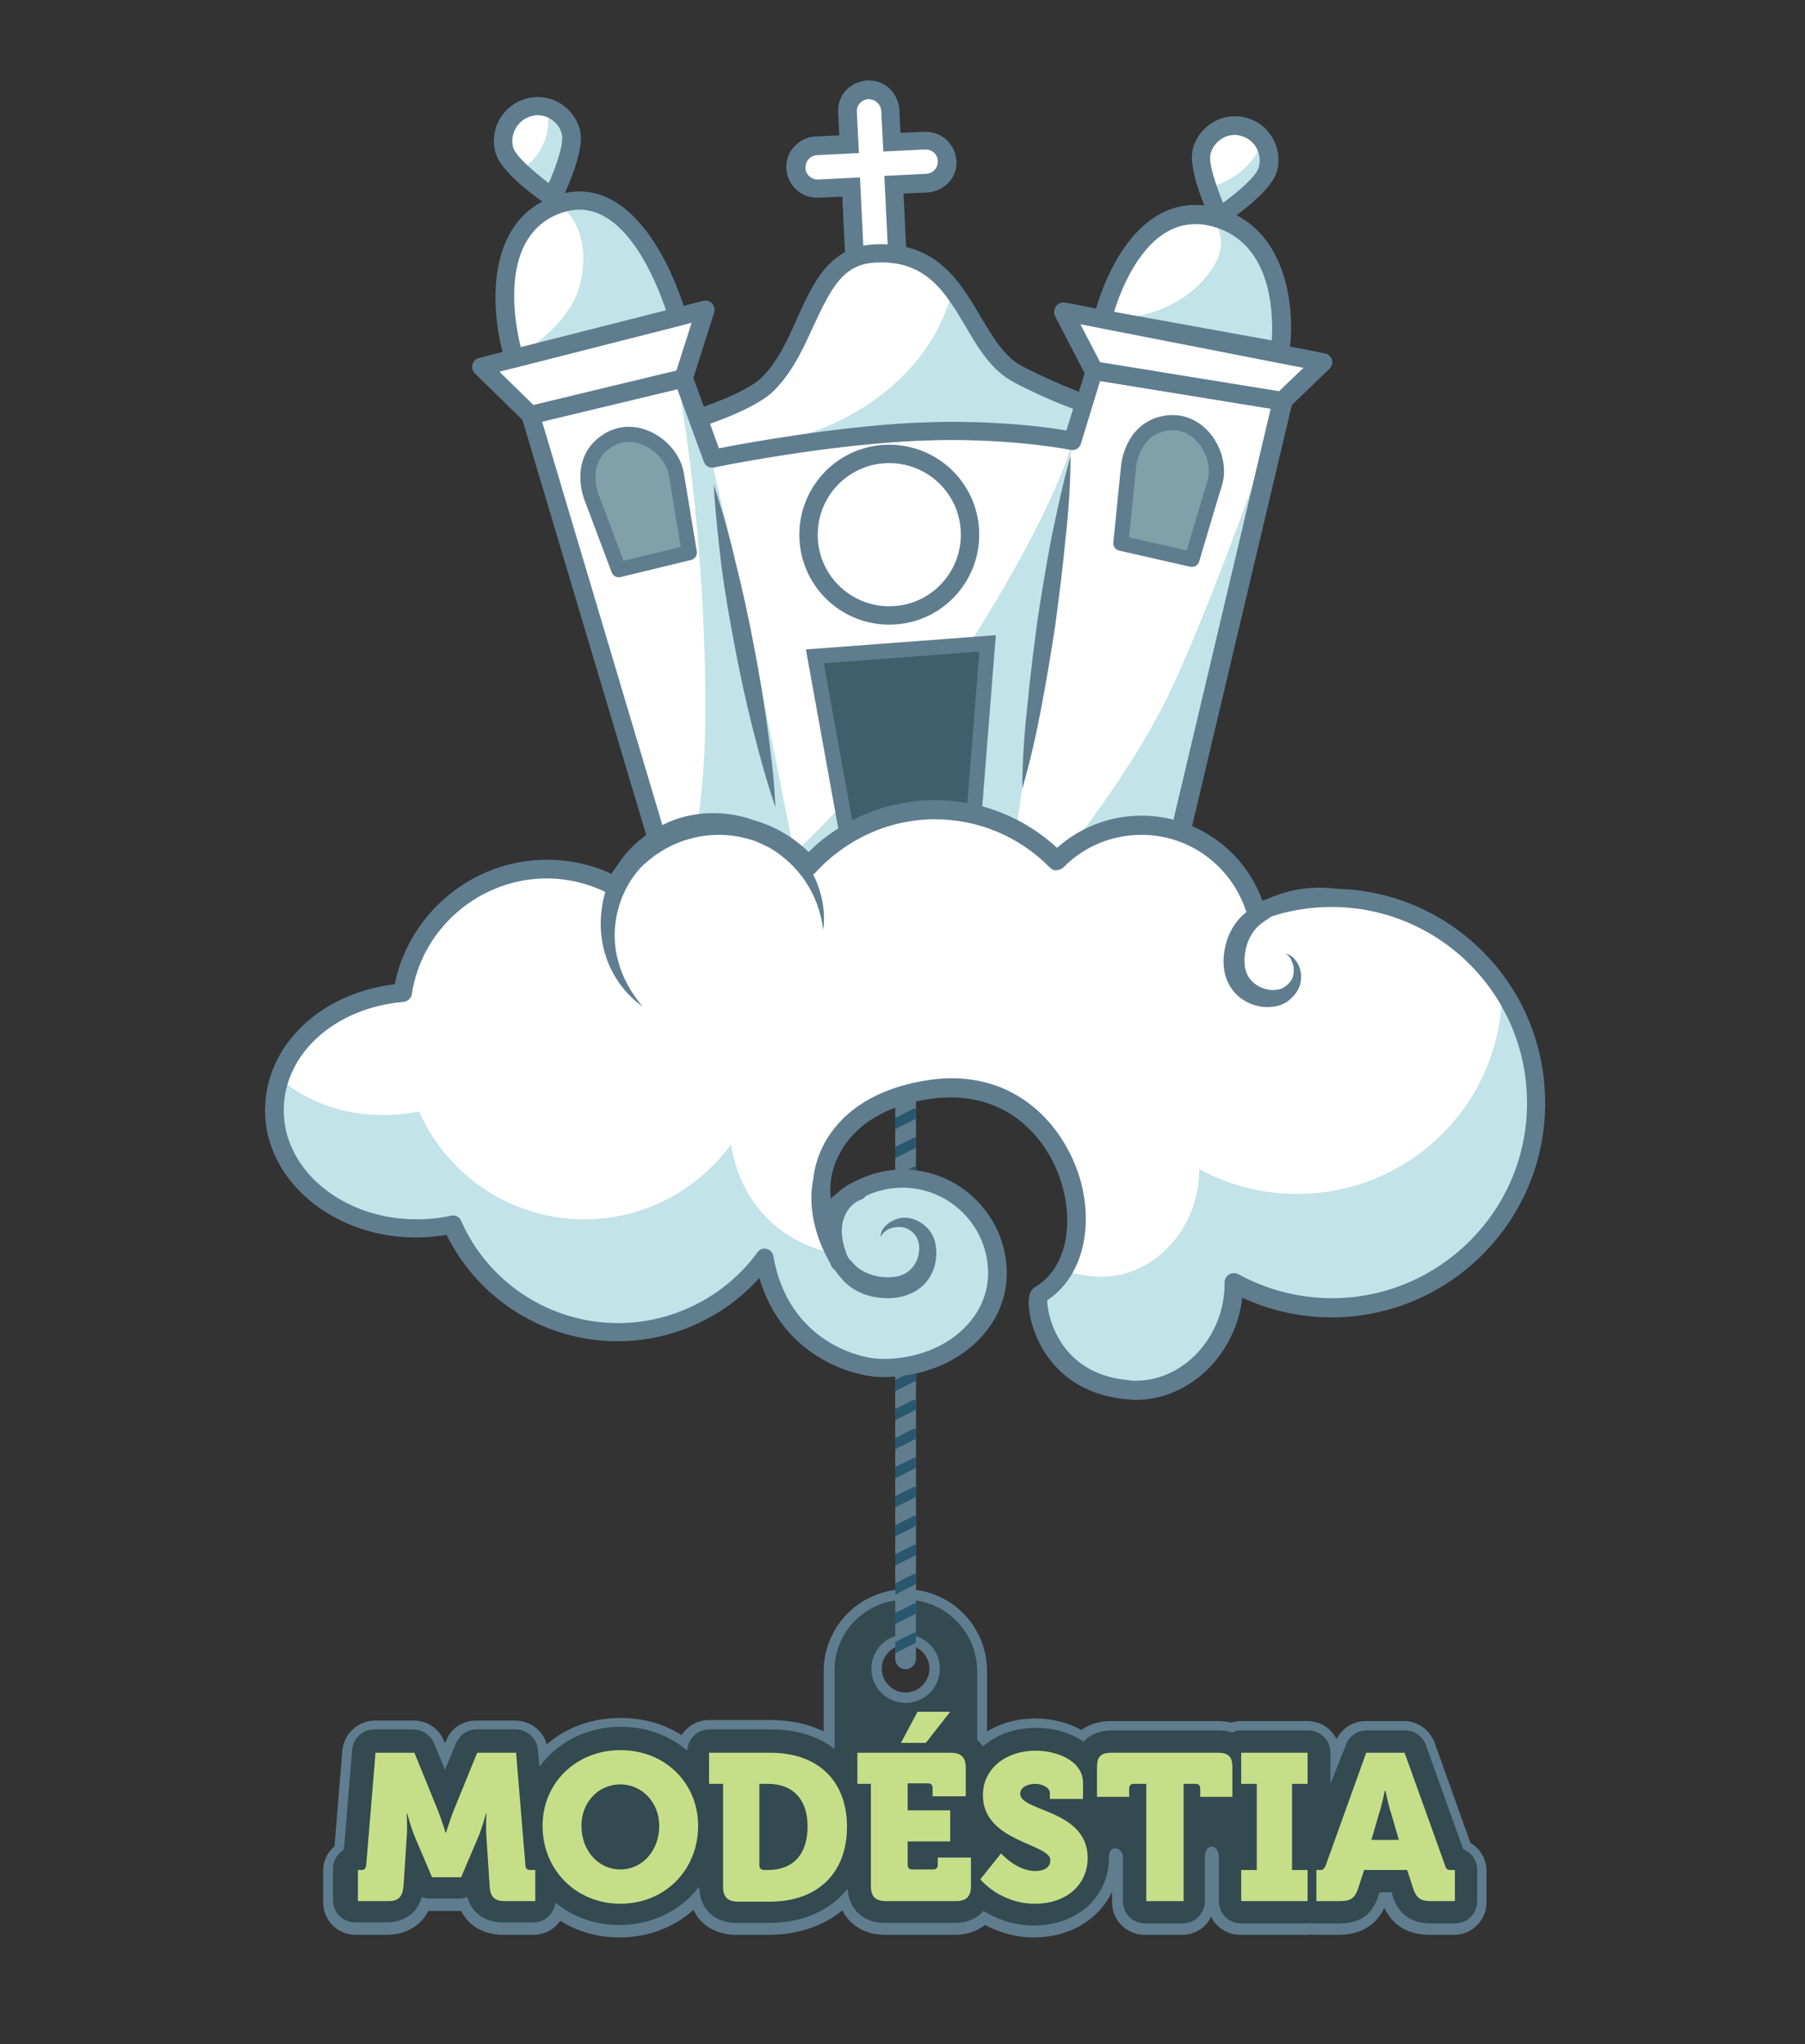 <?xml version="1.0" encoding="utf-8"?>
<!-- Generator: Adobe Illustrator 22.1.0, SVG Export Plug-In . SVG Version: 6.00 Build 0)  -->
<svg version="1.1" id="Layer_1" xmlns="http://www.w3.org/2000/svg" xmlns:xlink="http://www.w3.org/1999/xlink" x="0px" y="0px"
	 viewBox="0 0 348 394" style="enable-background:new 0 0 348 394;" xml:space="preserve">
<rect x="0" y="0" width="348" height="394" fill="#333333" stroke="none"/>
<style type="text/css">
	.st0{fill:#324A50;}
	.st1{fill:#5F7D8F;}
	.st2{fill:#C6DE88;}
	.st3{clip-path:url(#SVGID_2_);}
	.st4{fill:#82A0A9;}
	.st5{fill:#29576D;}
	.st6{fill:#FFFFFF;}
	.st7{opacity:0.3;fill:#33A2B0;}
	.st8{fill:#FFFFFF;stroke:#5F7D8F;stroke-width:3.543;stroke-linecap:round;stroke-linejoin:round;stroke-miterlimit:10;}
	.st9{fill:#82A0A9;stroke:#5F7D8F;stroke-width:2.92;stroke-linecap:round;stroke-linejoin:round;stroke-miterlimit:10;}
	.st10{fill:#415E6D;stroke:#5F7D8F;stroke-width:2.92;stroke-miterlimit:10;}
	.st11{fill:none;stroke:#5F7D8F;stroke-width:3.629;stroke-linecap:round;stroke-linejoin:round;stroke-miterlimit:10;}
</style>
<g>
	<path class="st0" d="M199.5,372.2c-4.1,0-7.3-1.3-9.5-2.6c-1.5,1.4-3.4,2.1-5.7,2.1h-13.5c-3.9,0-6.8-2.1-7.8-5.4
		c-3.6,3.5-8.7,5.4-14.6,5.4h-6.2c-4,0-6.9-2.1-7.9-5.6c-3.7,3.9-9,6.1-14.7,6.1c-4.4,0-8.4-1.2-11.8-3.6c-0.8,1.8-2.7,3.1-4.8,3.1
		h-5.9c-1.8,0-5.8-0.5-7.5-4.7c-0.3,0.1-0.6,0.1-0.9,0.1h-5.6c-0.3,0-0.6,0-1-0.1c-1.7,4.2-5.7,4.7-7.5,4.7h-5.9
		c-2.9,0-5.3-2.4-5.3-5.3v-6c0-1.7,0.8-3.3,2.1-4.2l1.5-18.8c0.2-2.7,2.5-4.9,5.3-4.9h7.5c2.2,0,4.1,1.3,4.9,3.3l1.1,2.8l1.1-2.8
		c0.8-2,2.7-3.3,4.9-3.3h7.5c2.7,0,5,2.1,5.3,4.8l0.1,0.8c3.7-3.9,9-6.2,14.9-6.2c4.5,0,8.7,1.3,12.2,3.8c0.8-1.9,2.7-3.3,4.9-3.3
		h11.8c4.3,0,8.2,1,11.3,2.9v-13.2c0-8.2,6.6-14.8,14.8-14.8c8.2,0,14.8,6.6,14.8,14.8v12.8c0.1,0.1,0.2,0.2,0.3,0.3
		c2.8-2.1,6.3-3.2,10.1-3.2c3.2,0,6.4,0.9,9,2.4c1.4-1.2,3.3-1.9,5.6-1.9h20.5c1,0,1.9,0.1,2.7,0.4c0.6-0.2,1.3-0.4,1.9-0.4h12.8
		c2.9,0,5.3,2.4,5.3,5.3v0.8l1-2.6c0.7-2.1,2.7-3.5,5-3.5h7.4c2.2,0,4.2,1.4,5,3.5l7.1,19.7c1.8,0.9,2.9,2.7,2.9,4.7v6
		c0,2.9-2.4,5.3-5.3,5.3h-4.6c-4.2,0-7.1-2.1-8.4-6l0,0h-0.7l0,0.1c-1.3,3.9-4.2,5.9-8.4,5.9h-4.6c-0.3,0-0.5,0-0.8-0.1
		c-0.3,0-0.6,0.1-0.8,0.1h-12.8c-2.9,0-5.3-2.4-5.3-5.3V358c0-0.8-0.3-1.1-0.4-1.1c0,0-0.3,0.3-0.3,1.1v8.4c0,2.9-2.4,5.3-5.3,5.3
		h-7.2c-2.9,0-5.3-2.4-5.3-5.3V358c0-0.5-0.3-0.8-0.5-0.8c0,0-0.2,0.2-0.2,0.8C215,366.2,208.5,372.2,199.5,372.2z M174.6,315.9
		c-3.1,0-5.6,2.5-5.6,5.6c0,3.1,2.5,5.6,5.6,5.6c3.1,0,5.6-2.5,5.6-5.6C180.2,318.5,177.7,315.9,174.6,315.9z"/>
	<path class="st1" d="M174.6,308.3c7.6,0,13.8,6.2,13.8,13.8v13.2c0.4,0.4,0.8,0.8,1.1,1.3c2.6-2.3,6.2-3.6,10.3-3.6
		c3.2,0,6.6,0.9,9.1,2.7c1.2-1.4,3.1-2.2,5.4-2.2h20.5c1,0,1.9,0.1,2.8,0.4c0.6-0.3,1.2-0.4,1.8-0.4h12.8c2.4,0,4.3,1.9,4.3,4.3v6
		l3-7.5c0.6-1.7,2.2-2.8,4-2.8h7.4c1.8,0,3.4,1.1,4,2.8l7.2,20.1c1.6,0.6,2.7,2.2,2.7,4v6c0,2.4-1.9,4.3-4.3,4.3h-4.6
		c-3.8,0-6.3-1.8-7.4-5.3l-0.2-0.7H266l-0.3,0.8c-1.1,3.5-3.6,5.2-7.4,5.2h-4.6c-0.3,0-0.6,0-0.8-0.1c-0.3,0.1-0.5,0.1-0.8,0.1
		h-12.8c-2.4,0-4.3-1.9-4.3-4.3c0,0,0-5.7,0-8.4c0-1.4-0.7-2.1-1.4-2.1c-0.7,0-1.3,0.7-1.3,2.1c0,3,0,8.4,0,8.4
		c0,2.4-1.9,4.3-4.3,4.3h-7.2c-2.4,0-4.3-1.9-4.3-4.3c0,0,0-5.9,0-8.4c0-1.1-0.8-1.8-1.5-1.8c-0.6,0-1.2,0.5-1.2,1.8
		c0,7.6-6.1,13.1-14.5,13.1c-3.9,0-7.2-1.3-9.7-2.8c-1.3,1.5-3.2,2.3-5.5,2.3h-13.5c-4.2,0-6.9-2.6-7.2-6.6
		c-3.3,4.2-8.6,6.6-15.2,6.6h-6.2c-4.3,0-7.1-2.7-7.2-7c-3.5,4.6-9,7.4-15.4,7.4c-4.8,0-9-1.6-12.3-4.3c-0.3,2.1-2,3.8-4.2,3.8h-5.9
		c-1.8,0-5.6-0.5-6.9-4.9c-0.5,0.2-1,0.3-1.6,0.3h-5.6c-0.6,0-1.1-0.1-1.6-0.3c-1.2,4.4-5.1,4.9-6.9,4.9h-5.9
		c-2.4,0-4.3-1.9-4.3-4.3v-6c0-1.6,0.8-2.9,2.1-3.7l1.6-19.3c0.2-2.2,2-3.9,4.3-3.9h7.5c1.7,0,3.3,1.1,4,2.7l2.1,5.1l2.1-5.1
		c0.7-1.6,2.2-2.7,4-2.7h7.5c2.2,0,4.1,1.7,4.3,3.9l0.3,3.3c3.4-4.7,9.1-7.7,15.7-7.7c5,0,9.4,1.7,12.8,4.6c0.1-2.3,2-4.1,4.3-4.1
		h11.8c5,0,9.2,1.3,12.3,3.8v-15.1C160.8,314.5,167,308.3,174.6,308.3 M174.6,328.2c3.7,0,6.6-3,6.6-6.6c0-3.7-3-6.6-6.6-6.6
		c-3.7,0-6.6,3-6.6,6.6C168,325.2,170.9,328.2,174.6,328.2 M174.6,306.3c-8.7,0-15.8,7.1-15.8,15.8v11.6c-3-1.5-6.5-2.2-10.3-2.2
		h-11.8c-2.2,0-4.1,1.1-5.3,2.9c-3.4-2.2-7.5-3.3-11.8-3.3c-5.4,0-10.4,1.8-14.2,5.1c-0.7-2.7-3.2-4.6-6.1-4.6h-7.5
		c-2.6,0-4.9,1.5-5.8,3.9l-0.2,0.5l-0.2-0.5c-1-2.4-3.3-3.9-5.8-3.9h-7.5c-3.2,0-6,2.5-6.3,5.8l-1.5,18.4c-1.4,1.2-2.2,2.9-2.2,4.8
		v6c0,3.5,2.8,6.3,6.3,6.3h5.9c3.7,0,6.6-1.7,8.1-4.6c0.1,0,0.2,0,0.4,0h5.6c0.1,0,0.2,0,0.3,0c1.5,2.9,4.4,4.6,8.1,4.6h5.9
		c2.1,0,4-1.1,5.1-2.7c3.4,2.1,7.3,3.2,11.4,3.2c5.5,0,10.5-1.9,14.3-5.3c1.4,3,4.4,4.8,8.3,4.8h6.2c5.6,0,10.5-1.7,14.2-4.7
		c1.5,2.9,4.4,4.7,8.2,4.7h13.5c2.2,0,4.3-0.7,5.8-1.9c2.3,1.2,5.5,2.4,9.4,2.4c7,0,12.6-3.5,15.1-8.8l0,2c0,3.5,2.8,6.3,6.3,6.3
		h7.2c2.5,0,4.6-1.4,5.6-3.5c1,2.1,3.2,3.5,5.6,3.5h12.8c0.3,0,0.5,0,0.8-0.1c0.3,0,0.6,0.1,0.8,0.1h4.6c4.1,0,7.2-1.8,8.8-5.2
		c1.6,3.4,4.6,5.2,8.8,5.2h4.6c3.5,0,6.3-2.8,6.3-6.3v-6c0-2.3-1.2-4.3-3.1-5.4l-6.9-19.3c-0.9-2.5-3.3-4.2-5.9-4.2h-7.4
		c-2.4,0-4.6,1.4-5.6,3.5c-1-2.1-3.2-3.5-5.6-3.5h-12.8c-0.7,0-1.3,0.1-1.9,0.3c-0.8-0.2-1.7-0.3-2.7-0.3h-20.5
		c-2.2,0-4.2,0.6-5.7,1.7c-2.6-1.4-5.7-2.2-8.9-2.2c-3.4,0-6.7,0.9-9.3,2.5v-11.4C190.4,313.4,183.3,306.3,174.6,306.3L174.6,306.3z
		 M174.6,326.2c-2.5,0-4.6-2.1-4.6-4.6c0-2.5,2.1-4.6,4.6-4.6c2.5,0,4.6,2.1,4.6,4.6C179.2,324.1,177.1,326.2,174.6,326.2
		L174.6,326.2z"/>
</g>
<g>
	<path class="st2" d="M68.7,360.4h1c0.6,0,0.8-0.3,0.9-0.9l1.8-21.7h7.5l4.6,11.3c0.7,1.8,1.4,4.1,1.4,4.1h0.1c0,0,0.7-2.3,1.4-4.1
		l4.6-11.3h7.5l1.8,21.7c0,0.6,0.3,0.9,0.9,0.9h1v6h-5.9c-2,0-2.8-0.9-2.9-2.9l-0.6-9.2c-0.2-2.2,0-4.8,0-4.8h-0.1
		c0,0-0.8,3-1.6,4.8l-3.2,7.5h-5.6l-3.2-7.5c-0.8-1.8-1.6-4.8-1.6-4.8h-0.1c0,0,0.2,2.6,0,4.8l-0.6,9.2c-0.2,2-0.9,2.9-2.9,2.9h-5.9
		V360.4z"/>
	<path class="st2" d="M119.6,337.3c8.7,0,15,6.4,15,14.6c0,8.4-6.3,15-15,15c-8.6,0-15-6.6-15-15C104.6,343.7,111,337.3,119.6,337.3
		z M119.6,360.3c4.2,0,7.5-3.6,7.5-8.4c0-4.6-3.4-8-7.5-8c-4.2,0-7.5,3.4-7.5,8C112.1,356.7,115.4,360.3,119.6,360.3z"/>
	<path class="st2" d="M139.3,343.8h-2.6v-6h11.8c9,0,14.8,5.2,14.8,14.3c0,9-5.8,14.4-14.8,14.4h-6.2c-2,0-2.9-0.9-2.9-2.9V343.8z
		 M147.3,360.4h0.8c4.7,0,7.6-2.9,7.6-8.4c0-5.4-3-8.2-7.6-8.2h-1.7v15.7C146.4,360.1,146.8,360.4,147.3,360.4z"/>
	<path class="st2" d="M167.9,343.8h-2.6v-6h18c2,0,2.9,0.9,2.9,2.9v5.5h-6.4v-1.6c0-0.6-0.3-0.9-0.9-0.9h-3.9v5.2h8.2v6h-8.2v4.5
		c0,0.6,0.3,0.9,0.9,0.9h4c0.6,0,0.9-0.3,0.9-0.9V358h6.4v5.5c0,2-0.9,2.9-2.9,2.9h-13.5c-2,0-2.9-0.9-2.9-2.9V343.8z M176.9,329.9
		h6.3l-4.7,6h-4.8L176.9,329.9z"/>
	<path class="st2" d="M193,357.2c0,0,3,3.4,6.6,3.4c1.4,0,2.9-0.5,2.9-2.1c0-3.2-13-3.5-13-12.5c0-5.2,4.5-8.6,10.2-8.6
		c3.8,0,9.1,1.8,9.1,6.2v3.1h-6.4v-1.2c0-1-1.5-1.7-2.8-1.7c-1.4,0-2.9,0.6-2.9,1.9c0,3.5,13,3,13,12.4c0,4.8-3.7,8.8-10.2,8.8
		c-6.7,0-10.5-4.7-10.5-4.7L193,357.2z"/>
	<path class="st2" d="M220.9,343.8h-2.3c-0.6,0-0.9,0.3-0.9,0.9v1.6h-6.2v-5.7c0-2,0.7-2.8,2.8-2.8h20.5c2,0,2.8,0.7,2.8,2.8v5.7
		h-6.2v-1.6c0-0.6-0.3-0.9-0.9-0.9h-2.3v22.6h-7.2V343.8z"/>
	<path class="st2" d="M239.3,360.4h3v-16.6h-3v-6h12.8v6h-3v16.6h3v6h-12.8V360.4z"/>
	<path class="st2" d="M253.7,360.4h0.8c0.6,0,0.8-0.2,1.1-0.9l7.8-21.7h7.4l7.8,21.7c0.2,0.7,0.4,0.9,1.1,0.9h0.8v6h-4.6
		c-2,0-2.8-0.6-3.4-2.3l-1.2-3.7h-8.3l-1.2,3.7c-0.6,1.7-1.4,2.3-3.4,2.3h-4.6V360.4z M269.7,354.6l-1.4-4.8
		c-0.6-1.8-1.2-4.7-1.2-4.7h-0.1c0,0-0.6,2.9-1.2,4.7l-1.4,4.8H269.7z"/>
</g>
<g>
	<path class="st1" d="M174.6,65.3c-1.1,0-2,0.9-2,2v252.4c0,1.1,0.9,2,2,2c1.1,0,2-0.9,2-2V67.3C176.6,66.2,175.7,65.3,174.6,65.3z"
		/>
	<g>
		<defs>
			<path id="SVGID_1_" d="M174.6,65.3c-1.1,0-2,0.9-2,2v252.4c0,1.1,0.9,2,2,2c1.1,0,2-0.9,2-2V67.3
				C176.6,66.2,175.7,65.3,174.6,65.3z"/>
		</defs>
		<clipPath id="SVGID_2_">
			<use xlink:href="#SVGID_1_"  style="overflow:visible;"/>
		</clipPath>
		<g class="st3">
			<line class="st4" x1="172.6" y1="317.6" x2="176.6" y2="315.5"/>
			<path class="st5" d="M172.6,318.6c-0.4,0-0.7-0.2-0.9-0.6c-0.2-0.5,0-1.1,0.4-1.3l4-2c0.5-0.2,1.1,0,1.3,0.4
				c0.2,0.5,0,1.1-0.4,1.3l-4,2C172.9,318.5,172.7,318.6,172.6,318.6z"/>
		</g>
		<g class="st3">
			<line class="st4" x1="172.6" y1="312" x2="176.6" y2="309.9"/>
			<path class="st5" d="M172.6,313c-0.4,0-0.7-0.2-0.9-0.6c-0.2-0.5,0-1.1,0.4-1.3l4-2c0.5-0.2,1.1,0,1.3,0.4c0.2,0.5,0,1.1-0.4,1.3
				l-4,2C172.9,312.9,172.7,313,172.6,313z"/>
		</g>
		<g class="st3">
			<line class="st4" x1="172.6" y1="306.3" x2="176.6" y2="304.3"/>
			<path class="st5" d="M172.6,307.3c-0.4,0-0.7-0.2-0.9-0.6c-0.2-0.5,0-1.1,0.4-1.3l4-2c0.5-0.2,1.1,0,1.3,0.4
				c0.2,0.5,0,1.1-0.4,1.3l-4,2C172.9,307.3,172.7,307.3,172.6,307.3z"/>
		</g>
		<g class="st3">
			<line class="st4" x1="172.6" y1="300.7" x2="176.6" y2="298.7"/>
			<path class="st5" d="M172.6,301.7c-0.4,0-0.7-0.2-0.9-0.6c-0.2-0.5,0-1.1,0.4-1.3l4-2c0.5-0.2,1.1,0,1.3,0.4
				c0.2,0.5,0,1.1-0.4,1.3l-4,2C172.9,301.7,172.7,301.7,172.6,301.7z"/>
		</g>
		<g class="st3">
			<line class="st4" x1="172.6" y1="295.1" x2="176.6" y2="293.1"/>
			<path class="st5" d="M172.6,296.1c-0.4,0-0.7-0.2-0.9-0.6c-0.2-0.5,0-1.1,0.4-1.3l4-2c0.5-0.2,1.1,0,1.3,0.4
				c0.2,0.5,0,1.1-0.4,1.3l-4,2C172.9,296.1,172.7,296.1,172.6,296.1z"/>
		</g>
		<g class="st3">
			<line class="st4" x1="172.6" y1="289.5" x2="176.6" y2="287.5"/>
			<path class="st5" d="M172.6,290.5c-0.4,0-0.7-0.2-0.9-0.6c-0.2-0.5,0-1.1,0.4-1.3l4-2c0.5-0.2,1.1,0,1.3,0.4
				c0.2,0.5,0,1.1-0.4,1.3l-4,2C172.9,290.5,172.7,290.5,172.6,290.5z"/>
		</g>
		<g class="st3">
			<line class="st4" x1="172.6" y1="283.9" x2="176.6" y2="281.9"/>
			<path class="st5" d="M172.6,284.9c-0.4,0-0.7-0.2-0.9-0.6c-0.2-0.5,0-1.1,0.4-1.3l4-2c0.5-0.2,1.1,0,1.3,0.4
				c0.2,0.5,0,1.1-0.4,1.3l-4,2C172.9,284.9,172.7,284.9,172.6,284.9z"/>
		</g>
		<g class="st3">
			<line class="st4" x1="172.6" y1="278.3" x2="176.6" y2="276.3"/>
			<path class="st5" d="M172.6,279.3c-0.4,0-0.7-0.2-0.9-0.6c-0.2-0.5,0-1.1,0.4-1.3l4-2c0.5-0.2,1.1,0,1.3,0.4
				c0.2,0.5,0,1.1-0.4,1.3l-4,2C172.9,279.3,172.7,279.3,172.6,279.3z"/>
		</g>
		<g class="st3">
			<line class="st4" x1="172.6" y1="272.7" x2="176.6" y2="270.7"/>
			<path class="st5" d="M172.6,273.7c-0.4,0-0.7-0.2-0.9-0.6c-0.2-0.5,0-1.1,0.4-1.3l4-2c0.5-0.2,1.1,0,1.3,0.4
				c0.2,0.5,0,1.1-0.4,1.3l-4,2C172.9,273.7,172.7,273.7,172.6,273.7z"/>
		</g>
		<g class="st3">
			<line class="st4" x1="172.6" y1="267.1" x2="176.6" y2="265.1"/>
			<path class="st5" d="M172.6,268.1c-0.4,0-0.7-0.2-0.9-0.6c-0.2-0.5,0-1.1,0.4-1.3l4-2c0.5-0.2,1.1,0,1.3,0.4
				c0.2,0.5,0,1.1-0.4,1.3l-4,2C172.9,268.1,172.7,268.1,172.6,268.1z"/>
		</g>
		<g class="st3">
			<line class="st4" x1="172.6" y1="261.5" x2="176.6" y2="259.5"/>
			<path class="st5" d="M172.6,262.5c-0.4,0-0.7-0.2-0.9-0.6c-0.2-0.5,0-1.1,0.4-1.3l4-2c0.5-0.2,1.1,0,1.3,0.4
				c0.2,0.5,0,1.1-0.4,1.3l-4,2C172.9,262.5,172.7,262.5,172.6,262.5z"/>
		</g>
		<g class="st3">
			<line class="st4" x1="172.6" y1="255.9" x2="176.6" y2="253.9"/>
			<path class="st5" d="M172.6,256.9c-0.4,0-0.7-0.2-0.9-0.6c-0.2-0.5,0-1.1,0.4-1.3l4-2c0.5-0.2,1.1,0,1.3,0.4
				c0.2,0.5,0,1.1-0.4,1.3l-4,2C172.9,256.8,172.7,256.9,172.6,256.9z"/>
		</g>
		<g class="st3">
			<line class="st4" x1="172.6" y1="250.3" x2="176.6" y2="248.3"/>
			<path class="st5" d="M172.6,251.3c-0.4,0-0.7-0.2-0.9-0.6c-0.2-0.5,0-1.1,0.4-1.3l4-2c0.5-0.2,1.1,0,1.3,0.4
				c0.2,0.5,0,1.1-0.4,1.3l-4,2C172.9,251.2,172.7,251.3,172.6,251.3z"/>
		</g>
		<g class="st3">
			<line class="st4" x1="172.6" y1="244.7" x2="176.6" y2="242.7"/>
			<path class="st5" d="M172.6,245.7c-0.4,0-0.7-0.2-0.9-0.6c-0.2-0.5,0-1.1,0.4-1.3l4-2c0.5-0.2,1.1,0,1.3,0.4
				c0.2,0.5,0,1.1-0.4,1.3l-4,2C172.9,245.6,172.7,245.7,172.6,245.7z"/>
		</g>
		<g class="st3">
			<line class="st4" x1="172.6" y1="239.1" x2="176.6" y2="237"/>
			<path class="st5" d="M172.6,240.1c-0.4,0-0.7-0.2-0.9-0.6c-0.2-0.5,0-1.1,0.4-1.3l4-2c0.5-0.2,1.1,0,1.3,0.4
				c0.2,0.5,0,1.1-0.4,1.3l-4,2C172.9,240,172.7,240.1,172.6,240.1z"/>
		</g>
		<g class="st3">
			<line class="st4" x1="172.6" y1="233.5" x2="176.6" y2="231.4"/>
			<path class="st5" d="M172.6,234.5c-0.4,0-0.7-0.2-0.9-0.6c-0.2-0.5,0-1.1,0.4-1.3l4-2c0.5-0.2,1.1,0,1.3,0.4
				c0.2,0.5,0,1.1-0.4,1.3l-4,2C172.9,234.4,172.7,234.5,172.6,234.5z"/>
		</g>
		<g class="st3">
			<line class="st4" x1="172.6" y1="227.8" x2="176.6" y2="225.8"/>
			<path class="st5" d="M172.6,228.8c-0.4,0-0.7-0.2-0.9-0.6c-0.2-0.5,0-1.1,0.4-1.3l4-2c0.5-0.2,1.1,0,1.3,0.4
				c0.2,0.5,0,1.1-0.4,1.3l-4,2C172.9,228.8,172.7,228.8,172.6,228.8z"/>
		</g>
		<g class="st3">
			<line class="st4" x1="172.6" y1="222.2" x2="176.6" y2="220.2"/>
			<path class="st5" d="M172.6,223.2c-0.4,0-0.7-0.2-0.9-0.6c-0.2-0.5,0-1.1,0.4-1.3l4-2c0.5-0.2,1.1,0,1.3,0.4
				c0.2,0.5,0,1.1-0.4,1.3l-4,2C172.9,223.2,172.7,223.2,172.6,223.2z"/>
		</g>
		<g class="st3">
			<line class="st4" x1="172.6" y1="216.6" x2="176.6" y2="214.6"/>
			<path class="st5" d="M172.6,217.6c-0.4,0-0.7-0.2-0.9-0.6c-0.2-0.5,0-1.1,0.4-1.3l4-2c0.5-0.2,1.1,0,1.3,0.4
				c0.2,0.5,0,1.1-0.4,1.3l-4,2C172.9,217.6,172.7,217.6,172.6,217.6z"/>
		</g>
		<g class="st3">
			<line class="st4" x1="172.6" y1="211" x2="176.6" y2="209"/>
			<path class="st5" d="M172.6,212c-0.4,0-0.7-0.2-0.9-0.6c-0.2-0.5,0-1.1,0.4-1.3l4-2c0.5-0.2,1.1,0,1.3,0.4c0.2,0.5,0,1.1-0.4,1.3
				l-4,2C172.9,212,172.7,212,172.6,212z"/>
		</g>
		<g class="st3">
			<line class="st4" x1="172.6" y1="205.4" x2="176.6" y2="203.4"/>
			<path class="st5" d="M172.6,206.4c-0.4,0-0.7-0.2-0.9-0.6c-0.2-0.5,0-1.1,0.4-1.3l4-2c0.5-0.2,1.1,0,1.3,0.4
				c0.2,0.5,0,1.1-0.4,1.3l-4,2C172.9,206.4,172.7,206.4,172.6,206.4z"/>
		</g>
		<g class="st3">
			<line class="st4" x1="172.6" y1="199.8" x2="176.6" y2="197.8"/>
			<path class="st5" d="M172.6,200.8c-0.4,0-0.7-0.2-0.9-0.6c-0.2-0.5,0-1.1,0.4-1.3l4-2c0.5-0.2,1.1,0,1.3,0.4
				c0.2,0.5,0,1.1-0.4,1.3l-4,2C172.9,200.8,172.7,200.8,172.6,200.8z"/>
		</g>
		<g class="st3">
			<line class="st4" x1="172.6" y1="194.2" x2="176.6" y2="192.2"/>
			<path class="st5" d="M172.6,195.2c-0.4,0-0.7-0.2-0.9-0.6c-0.2-0.5,0-1.1,0.4-1.3l4-2c0.5-0.2,1.1,0,1.3,0.4
				c0.2,0.5,0,1.1-0.4,1.3l-4,2C172.9,195.2,172.7,195.2,172.6,195.2z"/>
		</g>
		<g class="st3">
			<line class="st4" x1="172.6" y1="188.6" x2="176.6" y2="186.6"/>
			<path class="st5" d="M172.6,189.6c-0.4,0-0.7-0.2-0.9-0.6c-0.2-0.5,0-1.1,0.4-1.3l4-2c0.5-0.2,1.1,0,1.3,0.4
				c0.2,0.5,0,1.1-0.4,1.3l-4,2C172.9,189.6,172.7,189.6,172.6,189.6z"/>
		</g>
		<g class="st3">
			<line class="st4" x1="172.6" y1="183" x2="176.6" y2="181"/>
			<path class="st5" d="M172.6,184c-0.4,0-0.7-0.2-0.9-0.6c-0.2-0.5,0-1.1,0.4-1.3l4-2c0.5-0.2,1.1,0,1.3,0.4c0.2,0.5,0,1.1-0.4,1.3
				l-4,2C172.9,184,172.7,184,172.6,184z"/>
		</g>
		<g class="st3">
			<line class="st4" x1="172.6" y1="177.4" x2="176.6" y2="175.4"/>
			<path class="st5" d="M172.6,178.4c-0.4,0-0.7-0.2-0.9-0.6c-0.2-0.5,0-1.1,0.4-1.3l4-2c0.5-0.2,1.1,0,1.3,0.4
				c0.2,0.5,0,1.1-0.4,1.3l-4,2C172.9,178.3,172.7,178.4,172.6,178.4z"/>
		</g>
		<g class="st3">
			<line class="st4" x1="172.6" y1="171.8" x2="176.6" y2="169.8"/>
			<path class="st5" d="M172.6,172.8c-0.4,0-0.7-0.2-0.9-0.6c-0.2-0.5,0-1.1,0.4-1.3l4-2c0.5-0.2,1.1,0,1.3,0.4
				c0.2,0.5,0,1.1-0.4,1.3l-4,2C172.9,172.7,172.7,172.8,172.6,172.8z"/>
		</g>
		<g class="st3">
			<line class="st4" x1="172.6" y1="166.2" x2="176.6" y2="164.1"/>
			<path class="st5" d="M172.6,167.2c-0.4,0-0.7-0.2-0.9-0.6c-0.2-0.5,0-1.1,0.4-1.3l4-2c0.5-0.2,1.1,0,1.3,0.4
				c0.2,0.5,0,1.1-0.4,1.3l-4,2C172.9,167.1,172.7,167.2,172.6,167.2z"/>
		</g>
		<g class="st3">
			<line class="st4" x1="172.6" y1="160.6" x2="176.6" y2="158.5"/>
			<path class="st5" d="M172.6,161.6c-0.4,0-0.7-0.2-0.9-0.6c-0.2-0.5,0-1.1,0.4-1.3l4-2c0.5-0.2,1.1,0,1.3,0.4
				c0.2,0.5,0,1.1-0.4,1.3l-4,2C172.9,161.5,172.7,161.6,172.6,161.6z"/>
		</g>
		<g class="st3">
			<line class="st4" x1="172.6" y1="154.9" x2="176.6" y2="152.9"/>
			<path class="st5" d="M172.6,155.9c-0.4,0-0.7-0.2-0.9-0.6c-0.2-0.5,0-1.1,0.4-1.3l4-2c0.5-0.2,1.1,0,1.3,0.4
				c0.2,0.5,0,1.1-0.4,1.3l-4,2C172.9,155.9,172.7,155.9,172.6,155.9z"/>
		</g>
		<g class="st3">
			<line class="st4" x1="172.6" y1="149.3" x2="176.6" y2="147.3"/>
			<path class="st5" d="M172.6,150.3c-0.4,0-0.7-0.2-0.9-0.6c-0.2-0.5,0-1.1,0.4-1.3l4-2c0.5-0.2,1.1,0,1.3,0.4
				c0.2,0.5,0,1.1-0.4,1.3l-4,2C172.9,150.3,172.7,150.3,172.6,150.3z"/>
		</g>
		<g class="st3">
			<line class="st4" x1="172.6" y1="143.7" x2="176.6" y2="141.7"/>
			<path class="st5" d="M172.6,144.7c-0.4,0-0.7-0.2-0.9-0.6c-0.2-0.5,0-1.1,0.4-1.3l4-2c0.5-0.2,1.1,0,1.3,0.4
				c0.2,0.5,0,1.1-0.4,1.3l-4,2C172.9,144.7,172.7,144.7,172.6,144.7z"/>
		</g>
		<g class="st3">
			<line class="st4" x1="172.6" y1="138.1" x2="176.6" y2="136.1"/>
			<path class="st5" d="M172.6,139.1c-0.4,0-0.7-0.2-0.9-0.6c-0.2-0.5,0-1.1,0.4-1.3l4-2c0.5-0.2,1.1,0,1.3,0.4
				c0.2,0.5,0,1.1-0.4,1.3l-4,2C172.9,139.1,172.7,139.1,172.6,139.1z"/>
		</g>
		<g class="st3">
			<line class="st4" x1="172.6" y1="132.5" x2="176.6" y2="130.5"/>
			<path class="st5" d="M172.6,133.5c-0.4,0-0.7-0.2-0.9-0.6c-0.2-0.5,0-1.1,0.4-1.3l4-2c0.5-0.2,1.1,0,1.3,0.4
				c0.2,0.5,0,1.1-0.4,1.3l-4,2C172.9,133.5,172.7,133.5,172.6,133.5z"/>
		</g>
		<g class="st3">
			<line class="st4" x1="172.6" y1="126.9" x2="176.6" y2="124.9"/>
			<path class="st5" d="M172.6,127.9c-0.4,0-0.7-0.2-0.9-0.6c-0.2-0.5,0-1.1,0.4-1.3l4-2c0.5-0.2,1.1,0,1.3,0.4
				c0.2,0.5,0,1.1-0.4,1.3l-4,2C172.9,127.9,172.7,127.9,172.6,127.9z"/>
		</g>
		<g class="st3">
			<line class="st4" x1="172.6" y1="121.3" x2="176.6" y2="119.3"/>
			<path class="st5" d="M172.6,122.3c-0.4,0-0.7-0.2-0.9-0.6c-0.2-0.5,0-1.1,0.4-1.3l4-2c0.5-0.2,1.1,0,1.3,0.4
				c0.2,0.5,0,1.1-0.4,1.3l-4,2C172.9,122.3,172.7,122.3,172.6,122.3z"/>
		</g>
		<g class="st3">
			<line class="st4" x1="172.6" y1="115.7" x2="176.6" y2="113.7"/>
			<path class="st5" d="M172.6,116.7c-0.4,0-0.7-0.2-0.9-0.6c-0.2-0.5,0-1.1,0.4-1.3l4-2c0.5-0.2,1.1,0,1.3,0.4
				c0.2,0.5,0,1.1-0.4,1.3l-4,2C172.9,116.7,172.7,116.7,172.6,116.7z"/>
		</g>
		<g class="st3">
			<line class="st4" x1="172.6" y1="110.1" x2="176.6" y2="108.1"/>
			<path class="st5" d="M172.6,111.1c-0.4,0-0.7-0.2-0.9-0.6c-0.2-0.5,0-1.1,0.4-1.3l4-2c0.5-0.2,1.1,0,1.3,0.4
				c0.2,0.5,0,1.1-0.4,1.3l-4,2C172.9,111.1,172.7,111.1,172.6,111.1z"/>
		</g>
		<g class="st3">
			<line class="st4" x1="172.6" y1="104.5" x2="176.6" y2="102.5"/>
			<path class="st5" d="M172.6,105.5c-0.4,0-0.7-0.2-0.9-0.6c-0.2-0.5,0-1.1,0.4-1.3l4-2c0.5-0.2,1.1,0,1.3,0.4
				c0.2,0.5,0,1.1-0.4,1.3l-4,2C172.9,105.4,172.7,105.5,172.6,105.5z"/>
		</g>
		<g class="st3">
			<line class="st4" x1="172.6" y1="98.9" x2="176.6" y2="96.9"/>
			<path class="st5" d="M172.6,99.9c-0.4,0-0.7-0.2-0.9-0.6c-0.2-0.5,0-1.1,0.4-1.3l4-2c0.5-0.2,1.1,0,1.3,0.4
				c0.2,0.5,0,1.1-0.4,1.3l-4,2C172.9,99.8,172.7,99.9,172.6,99.9z"/>
		</g>
		<g class="st3">
			<line class="st4" x1="172.6" y1="93.3" x2="176.6" y2="91.3"/>
			<path class="st5" d="M172.6,94.3c-0.4,0-0.7-0.2-0.9-0.6c-0.2-0.5,0-1.1,0.4-1.3l4-2c0.5-0.2,1.1,0,1.3,0.4
				c0.2,0.5,0,1.1-0.4,1.3l-4,2C172.9,94.2,172.7,94.3,172.6,94.3z"/>
		</g>
		<g class="st3">
			<line class="st4" x1="172.6" y1="87.7" x2="176.6" y2="85.6"/>
			<path class="st5" d="M172.6,88.7c-0.4,0-0.7-0.2-0.9-0.6c-0.2-0.5,0-1.1,0.4-1.3l4-2c0.5-0.2,1.1,0,1.3,0.4
				c0.2,0.5,0,1.1-0.4,1.3l-4,2C172.9,88.6,172.7,88.7,172.6,88.7z"/>
		</g>
		<g class="st3">
			<line class="st4" x1="172.6" y1="82.1" x2="176.6" y2="80"/>
			<path class="st5" d="M172.6,83.1c-0.4,0-0.7-0.2-0.9-0.6c-0.2-0.5,0-1.1,0.4-1.3l4-2c0.5-0.2,1.1,0,1.3,0.4
				c0.2,0.5,0,1.1-0.4,1.3l-4,2C172.9,83,172.7,83.1,172.6,83.1z"/>
		</g>
		<g class="st3">
			<line class="st4" x1="172.6" y1="76.4" x2="176.6" y2="74.4"/>
			<path class="st5" d="M172.6,77.4c-0.4,0-0.7-0.2-0.9-0.6c-0.2-0.5,0-1.1,0.4-1.3l4-2c0.5-0.2,1.1,0,1.3,0.4
				c0.2,0.5,0,1.1-0.4,1.3l-4,2C172.9,77.4,172.7,77.4,172.6,77.4z"/>
		</g>
		<g class="st3">
			<line class="st4" x1="172.6" y1="70.8" x2="176.6" y2="68.8"/>
			<path class="st5" d="M172.6,71.8c-0.4,0-0.7-0.2-0.9-0.6c-0.2-0.5,0-1.1,0.4-1.3l4-2c0.5-0.2,1.1,0,1.3,0.4
				c0.2,0.5,0,1.1-0.4,1.3l-4,2C172.9,71.8,172.7,71.8,172.6,71.8z"/>
		</g>
	</g>
</g>
<g>
	<g>
		<path class="st6" d="M169.2,60.7c-2.2,0-4-1.7-4.1-3.9l-1-20.7l-6.4,0.3c-0.1,0-0.1,0-0.2,0c-2.2,0-4-1.7-4.1-3.9
			c-0.1-2.3,1.6-4.2,3.9-4.3l6.4-0.3l-0.3-6.1c-0.1-1.1,0.3-2.2,1.1-3c0.7-0.8,1.8-1.3,2.9-1.4c0.1,0,0.1,0,0.2,0
			c2.2,0,4,1.7,4.1,3.9l0.3,6.1l6.3-0.3c0.1,0,0.1,0,0.2,0c2.2,0,4,1.7,4.1,3.9c0.1,1.1-0.3,2.2-1.1,3c-0.7,0.8-1.8,1.3-2.9,1.3
			l-6.4,0.3l1,20.7c0.1,2.3-1.6,4.2-3.9,4.3C169.3,60.7,169.3,60.7,169.2,60.7z"/>
		<path class="st1" d="M167.5,19.1c1.2,0,2.3,1,2.4,2.2l0.4,7.9l8.1-0.4c0,0,0.1,0,0.1,0c1.2,0,2.3,1,2.3,2.2
			c0.1,1.3-0.9,2.4-2.2,2.5l-8.1,0.4l1.1,22.5c0.1,1.3-0.9,2.4-2.2,2.5c0,0-0.1,0-0.1,0c-1.3,0-2.3-1-2.4-2.2l-1.1-22.5l-8.1,0.4
			c0,0-0.1,0-0.1,0c-1.2,0-2.3-1-2.3-2.2c-0.1-1.3,0.9-2.4,2.2-2.5l8.1-0.4l-0.4-7.9c-0.1-1.3,0.9-2.4,2.2-2.5
			C167.4,19.1,167.5,19.1,167.5,19.1 M167.5,15.5L167.5,15.5c-0.1,0-0.2,0-0.3,0c-1.6,0.1-3,0.8-4.1,1.9c-1.1,1.2-1.6,2.7-1.5,4.3
			l0.2,4.4l-4.6,0.2c-3.2,0.2-5.8,2.9-5.6,6.2c0.2,3.1,2.7,5.6,5.9,5.6c0.1,0,0.2,0,0.3,0l4.6-0.2l0.9,19c0.2,3.1,2.7,5.6,5.9,5.6
			c0.1,0,0.2,0,0.3,0c3.2-0.2,5.8-2.9,5.6-6.2l-0.9-19l4.6-0.2c1.6-0.1,3-0.8,4.1-1.9c1.1-1.2,1.6-2.7,1.5-4.2
			c-0.2-3.1-2.7-5.6-5.9-5.6c-0.1,0-0.2,0-0.3,0l-4.6,0.2l-0.2-4.4C173.2,18,170.7,15.5,167.5,15.5L167.5,15.5z"/>
	</g>
	<path class="st6" d="M137.4,88.4l-2.8-7.8c0,0,10-3.1,13.5-6.5c8.8-8.7,8.3-24.6,20.7-25.2c17.7-0.9,17.5,18.2,27.8,23.4
		c7.7,3.9,12.5,5.5,12.5,5.5l-2.2,7.3L137.4,88.4z"/>
	<g>
		<path class="st7" d="M196.5,72.3c-6-3.1-8.4-10.8-12.9-16.5c-4,17.5-23.2,30.8-46.3,30.8c-0.2,0-0.4,0-0.5,0l0.7,1.9l69.4-3.4
			l2.2-7.3C209,77.7,204.2,76.2,196.5,72.3z"/>
	</g>
	<path class="st1" d="M137.4,90.2c-0.7,0-1.4-0.5-1.7-1.2l-2.8-7.8c-0.2-0.5-0.1-1,0.1-1.4c0.2-0.4,0.6-0.8,1.1-0.9
		c2.7-0.8,10.2-3.6,12.7-6.1c3.2-3.1,5.1-7.4,6.9-11.5c3.1-6.8,6.2-13.8,14.9-14.2c12-0.6,16.5,7.2,20.5,14c2.4,4,4.6,7.8,8.2,9.6
		c7.5,3.8,12.2,5.3,12.3,5.4c0.9,0.3,1.4,1.3,1.2,2.2l-2.2,7.3c-0.2,0.7-0.9,1.2-1.6,1.3L137.4,90.2
		C137.5,90.2,137.4,90.2,137.4,90.2z M136.8,81.7l1.8,4.9l66.9-3.3l1.4-4.5c-2.1-0.8-6-2.3-11.2-5c-4.5-2.3-7.1-6.7-9.6-11
		c-3.9-6.5-7.5-12.7-17.3-12.2c-6.2,0.3-8.5,4.8-11.9,12.1c-2,4.4-4.1,9-7.7,12.6C146.4,78.1,140,80.6,136.8,81.7z"/>
	<path class="st6" d="M133.5,184.7L102.3,80l29.5-7.1l5.6,15.5c0,0,20.4-4.2,38.5-5.1c18-0.9,30.9,1.7,30.9,1.7l4.1-13.5l36.3,5.9
		l-25,105.5L133.5,184.7z"/>
	<path class="st7" d="M156,179.3c0,0-11.1-58.3-18.5-89.1c-2.9-12.3-6.8-17.5-6.8-17c0,1,5.3,27.6,5.3,63.8
		c0,23.6-5.2,39.6-4.8,39.9C131.9,177.5,156,179.3,156,179.3z"/>
	<path class="st7" d="M194.5,169.7L206.8,85c0,0-2.6,11.8-19.8,39c-16.6,26.4-43.4,49.3-43.4,49.3L194.5,169.7z"/>
	<path class="st7" d="M225.3,166.8l22-89.5c0,0-13.1,38.1-22,56.6c-8.9,18.4-25.1,37-25.1,37L225.3,166.8z"/>
	<path class="st6" d="M231.7,29.1c1-3.5,4.6-5.6,8.2-4.6c3.5,1,5.6,4.6,4.6,8.2c-1,3.5-9.4,9.1-9.4,9.1S230.7,32.7,231.7,29.1z"/>
	<g>
		<path class="st7" d="M243.4,26.9c-1.2,4.4-5.3,8-10.6,9.3c1,2.9,2.2,5.5,2.2,5.5s8.4-5.6,9.4-9.1C245,30.6,244.6,28.5,243.4,26.9z
			"/>
	</g>
	<path class="st1" d="M235.1,43.5c-0.2,0-0.3,0-0.5-0.1c-0.5-0.1-0.9-0.5-1.1-0.9c-0.8-1.6-4.6-9.9-3.5-13.9c1-3.6,4.3-6.2,8.1-6.2
		c0.8,0,1.5,0.1,2.2,0.3c4.5,1.2,7.1,5.9,5.9,10.3c-1.1,4-8.6,9.1-10.1,10.1C235.7,43.4,235.4,43.5,235.1,43.5z M238.1,26
		c-2.2,0-4.1,1.5-4.7,3.6c-0.5,1.7,1,6,2.4,9.5c3-2.2,6.5-5.2,6.9-6.9c0.7-2.6-0.8-5.3-3.4-6C238.9,26.1,238.5,26,238.1,26z"/>
	<path class="st6" d="M97.2,28.8c-0.9-3.5,1.2-7.2,4.7-8.1c3.5-0.9,7.2,1.2,8.1,4.7c0.9,3.5-3.5,12.6-3.5,12.6S98.2,32.3,97.2,28.8z
		"/>
	<path class="st7" d="M110,25.4c-0.6-2.3-2.4-4-4.6-4.7c0.2,0.8,0.3,1.7,0.3,2.6c0,4-2.2,7.5-5.5,9.7c2.7,2.6,6.2,5,6.2,5
		S111,28.9,110,25.4z"/>
	<path class="st1" d="M133.5,186.4c-0.8,0-1.5-0.5-1.7-1.3L100.6,80.5c-0.1-0.5-0.1-1,0.2-1.4c0.2-0.4,0.6-0.7,1.1-0.8l29.5-7.1
		c0.9-0.2,1.8,0.3,2.1,1.1l5.1,14.1c5.1-1,22.1-4.1,37.3-4.9c2.5-0.1,5.1-0.2,7.6-0.2c10.9,0,18.9,1.1,22.2,1.7l3.7-12
		c0.3-0.8,1.1-1.4,2-1.2l36.3,5.9c0.5,0.1,0.9,0.4,1.2,0.8c0.3,0.4,0.4,0.9,0.2,1.4l-25,105.5c-0.2,0.8-0.9,1.3-1.7,1.4L133.5,186.4
		C133.5,186.4,133.5,186.4,133.5,186.4z M104.5,81.2l30.3,101.6l86-1.8l24.2-102.3l-32.9-5.3l-3.7,12.1c-0.3,0.9-1.1,1.4-2,1.2
		c-0.1,0-9.4-1.9-23.1-1.9c-2.5,0-5,0.1-7.4,0.2c-17.7,0.9-38,5-38.2,5.1c-0.9,0.2-1.7-0.3-2-1.1l-5.1-14L104.5,81.2z"/>
	<polygon class="st8" points="92.8,70.7 102.3,80 131.8,72.9 136,59.7 	"/>
	<g>
		<polygon class="st6" points="205.1,60 211,71.5 247.2,77.3 255,69.8 		"/>
		<path class="st1" d="M247.2,79.1c-0.1,0-0.2,0-0.3,0l-36.3-5.9c-0.6-0.1-1-0.4-1.3-0.9l-5.9-11.4c-0.3-0.6-0.2-1.3,0.2-1.9
			c0.4-0.5,1.1-0.8,1.8-0.7l50,9.8c0.6,0.1,1.2,0.6,1.4,1.2c0.2,0.6,0,1.3-0.5,1.8l-7.8,7.5C248.1,78.9,247.7,79.1,247.2,79.1z
			 M212.1,69.8l34.5,5.6l4.7-4.5l-43-8.4L212.1,69.8z"/>
	</g>
	<path class="st6" d="M99.1,69c0,0-7.6-24.2,8.6-29.7c15.5-5.3,22.9,21.7,22.9,21.7L99.1,69z"/>
	<path class="st7" d="M99.1,69c0,0,10.9-5.8,12.8-14.5c2.5-11-4.2-15.2-4.2-15.2c15.5-5.3,22.9,21.7,22.9,21.7L99.1,69z"/>
	<path class="st1" d="M99.1,70.8c-0.8,0-1.5-0.5-1.7-1.2c-2.8-8.9-4.4-27.1,9.8-31.9c1.5-0.5,3-0.8,4.5-0.8
		c14,0,20.4,22.8,20.6,23.7c0.1,0.5,0.1,0.9-0.2,1.4c-0.2,0.4-0.6,0.7-1.1,0.8l-31.5,8C99.4,70.8,99.3,70.8,99.1,70.8z M111.7,40.4
		c-1.1,0-2.2,0.2-3.4,0.6c-12.1,4.2-9.2,20.7-7.9,25.9l28-7.1C126.7,54.7,121.1,40.4,111.7,40.4z"/>
	<path class="st6" d="M212.5,61.5c0,0,5.3-22.8,20.5-19.9c17,3.3,13.7,26,13.7,26L212.5,61.5z"/>
	<path class="st7" d="M212.5,61.5c0,0,11.4,0.9,19-7c7.8-8.1,1.5-12.9,1.5-12.9c17,3.3,13.7,26,13.7,26L212.5,61.5z"/>
	<path class="st1" d="M246.8,69.4c-0.1,0-0.2,0-0.3,0l-34.2-6.2c-0.5-0.1-0.9-0.4-1.2-0.8c-0.3-0.4-0.4-0.9-0.2-1.4
		c0.2-0.9,5.2-21.5,19.6-21.5c1,0,2,0.1,3,0.3c14.7,2.9,16.3,19.6,15.1,28c-0.1,0.5-0.3,0.9-0.7,1.2
		C247.5,69.3,247.1,69.4,246.8,69.4z M214.8,60.1l30.4,5.5c0.3-5.2,0.1-19.7-12.5-22.2c-0.8-0.2-1.6-0.2-2.3-0.2
		C221,43.2,216.2,55.4,214.8,60.1z"/>
	<path class="st1" d="M106.5,39.8c-0.4,0-0.7-0.1-1-0.3c-1.5-1-9-6.2-10-10.2c-1.2-4.5,1.5-9.1,6-10.3c0.7-0.2,1.4-0.3,2.2-0.3
		c3.8,0,7.1,2.6,8.1,6.3c1.1,4-2.9,12.2-3.6,13.8c-0.2,0.5-0.6,0.8-1.1,0.9C106.8,39.8,106.7,39.8,106.5,39.8z M103.6,22.2
		c-0.4,0-0.8,0.1-1.2,0.2c-2.6,0.7-4.1,3.4-3.5,5.9c0.4,1.7,3.9,4.7,6.9,7c1.5-3.4,3-7.8,2.5-9.5C107.8,23.7,105.8,22.2,103.6,22.2z
		"/>
	<path class="st8" d="M187,102.3c0.4,8.6-6.2,15.9-14.8,16.3c-8.6,0.4-15.9-6.2-16.3-14.8c-0.4-8.6,6.2-15.9,14.8-16.3
		C179.3,87.1,186.6,93.7,187,102.3z"/>
	<path class="st9" d="M119.3,109.8L114,95.7c0,0-2.6-6.6,2.6-10.4c5.6-4.2,12.9,0.7,13.8,6.1c0.9,5.4,2.5,15.1,2.5,15.1L119.3,109.8
		z"/>
	<path class="st9" d="M216.1,104.7l1.5-14.9c0,0,0.6-7,6.9-8.2c6.9-1.3,11.3,6.3,9.7,11.5c-1.6,5.2-4.4,14.7-4.4,14.7L216.1,104.7z"
		/>
	<polygon class="st10" points="166.2,176.8 157.1,126.5 190.4,124 186.3,175.8 	"/>
	<g>
		<line class="st6" x1="137.6" y1="93.4" x2="149.6" y2="155.6"/>
		<path class="st1" d="M137.6,93.4c1.7,5,3.1,10.1,4.3,15.3c1.3,5.1,2.4,10.3,3.4,15.5c1,5.2,1.9,10.4,2.6,15.6
			c0.7,5.2,1.4,10.5,1.6,15.8c-1.7-5-3.1-10.1-4.4-15.3c-1.3-5.1-2.4-10.3-3.4-15.5c-1-5.2-1.9-10.4-2.6-15.6
			C138.5,104,137.9,98.7,137.6,93.4z"/>
	</g>
	<g>
		<line class="st6" x1="206.4" y1="87.9" x2="197.1" y2="152"/>
		<path class="st1" d="M206.4,87.9c0,5.4-0.4,10.8-1,16.2c-0.5,5.4-1.2,10.7-1.9,16.1c-0.8,5.3-1.7,10.7-2.7,16
			c-1,5.3-2.2,10.6-3.7,15.8c0-5.4,0.4-10.8,1-16.2c0.5-5.4,1.2-10.7,1.9-16.1c0.8-5.3,1.7-10.7,2.7-16
			C203.8,98.5,204.9,93.2,206.4,87.9z"/>
	</g>
	<path class="st6" d="M256.8,173.1c-5.1,0-10,1-14.5,2.8c-2.6-9.8-11.5-16.9-22.1-16.9c-6.4,0-12.2,2.6-16.3,6.9
		c-6-6.1-14.3-9.9-23.4-9.9c-9.7,0-18.4,4.2-24.4,10.8c-4.2-4.8-10.4-7.8-17.2-7.8c-8.6,0-16.2,4.8-20.1,11.9
		c-3.9-2.1-8.4-3.3-13.2-3.3c-14.1,0-25.7,10.3-27.8,23.8c-13.9,1.1-24.8,10.8-24.8,22.6c0,12.5,12.3,22.7,27.4,22.7
		c2.4,0,4.7-0.3,7-0.7c5.4,12.2,17.7,20.8,31.9,20.8c11.6,0,21.9-5.7,28.2-14.4c3.2,17.9,18.3,21.1,22.5,21.2
		c12.8,0.2,22.5-8.2,22.5-18.2c0-10.1-8.2-18.2-18.2-18.2c-6,0-11.4,2.9-14.7,7.4c-2.8-5.3-1.5-20.9,18.8-24.4
		c27.7-4.8,37.2,30.7,22.1,39.4c-1.1,0.6,0.3,16.8,17,18.3c11.2,1,20.4-9.1,20.4-20.4c0-0.1,0-0.2,0-0.3c5.6,3.1,12,4.8,18.9,4.8
		c21.8,0,39.5-17.7,39.5-39.5C296.2,190.8,278.6,173.1,256.8,173.1z"/>
	<g>
		<path class="st7" d="M289.6,190.7c0,21.8-17.7,39.4-39.5,39.4c-6.8,0-13.3-1.7-18.9-4.8c0,0.1,0,0.2,0,0.3
			c0,11.3-9.2,21.4-20.4,20.4c-2.2-0.2-4-0.6-5.7-1.2c-1.2,2-2.7,3.6-4.7,4.8c-1.1,0.6,0.3,16.8,17,18.3c11.2,1,20.4-9.1,20.4-20.4
			c0-0.1,0-0.2,0-0.3c5.6,3.1,12,4.8,18.9,4.8c21.8,0,39.5-17.7,39.5-39.5C296.2,204.5,293.8,197,289.6,190.7z"/>
		<path class="st7" d="M184.4,230.2c0,0.1-0.1,0.1-0.1,0.2c-2.6-1.8-6-2.8-9.8-2.8c-8,0-14.5,4.8-14.5,10.6c0,1.2,0.3,2.3,0.7,3.3
			c-6-1.1-17.1-5.8-19.8-20.9c-6.4,8.7-16.6,14.4-28.2,14.4c-14.2,0-26.5-8.5-31.9-20.8c-2.2,0.5-4.6,0.7-7,0.7
			c-7.8,0-14.8-2.7-19.8-7c-0.7,2-1,4-1,6.1c0,12.5,12.3,22.7,27.4,22.7c2.4,0,4.7-0.3,7-0.7c5.4,12.2,17.7,20.8,31.9,20.8
			c11.6,0,21.9-5.7,28.2-14.4c3.2,17.9,18.3,21.1,22.5,21.2c12.8,0.2,22.5-8.2,22.5-18.2C192.4,239.1,189.2,233.5,184.4,230.2z"/>
	</g>
	<path class="st11" d="M165.4,229.5c0,0-3.9,1.1-4.8,6.2c-0.6,3.7,1.3,7.5,1.3,7.5"/>
	<path class="st1" d="M257.7,171.3c-3.5-0.5-7.1-0.2-10.6,0.9c-0.9,0.3-1.8,0.6-2.6,1c-0.4,0.1-0.7,0.2-1.1,0.4
		c-3.5-9.7-12.8-16.4-23.3-16.4c-6.1,0-11.8,2.2-16.3,6.2c-6.4-5.9-14.7-9.2-23.5-9.2c-9.1,0-17.9,3.6-24.4,10
		c-3-2.9-6.6-5-10.5-6.1c-5.2-1.9-11.2-1.9-16.4,0.3c-3.4,1.5-6.5,3.8-8.8,6.7c-0.4,0.5-0.8,1.1-1.2,1.7c-0.4,0.5-0.8,1.1-1.1,1.6
		c-3.9-1.8-8.2-2.7-12.5-2.7c-14.2,0-26.5,10.2-29.3,24c-14.4,1.7-25,11.9-25,24.3c0,13.5,13.1,24.5,29.1,24.5c2,0,4-0.2,5.9-0.5
		c6.2,12.5,18.9,20.5,33,20.5c10.4,0,20.4-4.5,27.3-12.2c4.5,15.3,18.2,19,23.4,19.1h0.5c13.3,0,23.8-8.8,23.8-20c0-11-9-20-20-20
		c-5.2,0-10.2,2.1-13.9,5.6c-0.3-2.2-0.1-5.2,1.5-8.3c1.9-3.9,6.4-9,16.9-10.8c1.6-0.3,3.2-0.4,4.7-0.4c12.5,0,19.5,9.3,21.6,17.4
		c1.9,6.9,0.9,15.5-5.4,19.2c-1.2,0.7-1.5,2.7-0.8,6c0.7,3.3,4.3,14.3,18.6,15.6c0.6,0,1.1,0.1,1.7,0.1c10.4,0,19.3-8.8,20.5-19.7
		c5.4,2.5,11.3,3.8,17.2,3.8c22.7,0,41.2-18.5,41.2-41.2C298,190.1,280,171.8,257.7,171.3z M256.8,250.2c-6.3,0-12.5-1.6-18-4.6
		c-0.6-0.3-1.2-0.3-1.8,0c-0.5,0.3-0.9,0.9-0.9,1.5c0,0.1,0,0.2,0,0.3c0,10.1-7.8,18.7-17.1,18.7c-0.5,0-0.9,0-1.4-0.1
		c-5.6-0.5-9.9-2.8-12.7-6.8c-2.5-3.6-3-7.3-3-8.6c6.4-4.2,9-13.2,6.5-22.8c-2.5-9.2-10.5-20-25-20c-1.7,0-3.5,0.2-5.3,0.5
		c-12,2.1-17.2,8.1-19.5,12.7c-1,2.1-1.6,4.2-1.8,6.2c-0.9,4.4-0.1,9.1,1.8,13.4c1,2.2,2.2,4.2,3.8,6c1.9,2.1,4.4,3.2,7.1,3.5
		c2.4,0.3,5.4,0,7.8-1.8c2.4-1.8,3.4-4.8,3.2-7.5c-0.1-1.4-0.5-2.7-1.5-3.9c-0.9-1-2.1-1.8-3.5-2.1c-1.3-0.3-2.7,0-3.8,0.7
		c-1,0.6-2,1.7-1.9,2.9c0.2-0.5,0.6-0.9,1-1.2c0.4-0.3,0.9-0.5,1.4-0.6c1-0.2,1.9-0.2,2.7,0.2c0.8,0.4,1.5,1,1.9,1.8
		c0.3,0.7,0.5,1.6,0.4,2.4c-0.1,1.8-1,3.3-2.3,4.2c-1.3,0.9-3,1.1-5,0.9c-1.7-0.2-3.5-0.9-4.8-2c-1.4-1.4-2.8-3.1-3.9-4.8
		c-0.6-1-1.2-1.9-1.7-3c0.5,0,1-0.3,1.3-0.7c3.1-4.3,8-6.7,13.2-6.7c9.1,0,16.5,7.4,16.5,16.5c0,9.2-8.9,16.5-20.2,16.5l-0.4,0
		c-4.8-0.1-18-3.8-20.8-19.8c-0.1-0.7-0.7-1.3-1.3-1.4c-0.7-0.2-1.4,0.1-1.8,0.7c-6.2,8.5-16.3,13.6-26.8,13.6
		c-13.1,0-25-7.7-30.3-19.7c-0.3-0.8-1.2-1.2-2-1c-2.1,0.5-4.4,0.7-6.6,0.7c-14.1,0-25.6-9.4-25.6-21c0-10.9,9.9-19.8,23.1-20.9
		c0.8-0.1,1.5-0.7,1.6-1.5c1.9-12.7,13.1-22.3,26-22.3c3.9,0,7.8,0.9,11.3,2.6c-0.3,1.1-0.6,2.2-0.7,3.4c-0.5,3.6,0,7.3,1.4,10.6
		c1.4,3.3,3.7,6.1,6.5,8.1c-2.2-2.6-3.9-5.6-4.7-8.7c-0.9-3.1-0.9-6.4-0.2-9.4c0.7-3,2.1-5.9,4.1-8.2c0.4-0.5,0.9-1,1.4-1.4
		c3.8-3.4,8.8-5.4,14.1-5.4c2.3,0,4.6,0.4,6.7,1.1c1.1,0.4,2.1,0.9,3.1,1.4c2.7,1.6,5.1,3.8,6.9,6.5c1.8,2.7,3,5.9,3.4,9.3
		c0.5-3.4-0.2-7-1.7-10.2c-0.1-0.2-0.2-0.3-0.2-0.5c0.1-0.1,0.3-0.2,0.4-0.3c5.9-6.5,14.3-10.3,23-10.3c8.4,0,16.3,3.3,22.2,9.3
		c0.3,0.3,0.8,0.6,1.3,0.5c0.5,0,0.9-0.2,1.3-0.5c4-4.1,9.4-6.3,15.1-6.3c9.3,0,17.4,6.1,20.2,14.9c-2.1,1.6-3.4,3.9-4,6.3
		c-0.6,2.4-0.7,5.4,0.8,7.9c1.5,2.6,4.3,4,7,4.1c1.4,0,2.8-0.2,4-1c1.1-0.8,2.1-1.9,2.5-3.2c0.4-1.3,0.3-2.7-0.2-3.8
		c-0.5-1.1-1.5-2.2-2.6-2.3c0.5,0.2,0.9,0.7,1.1,1.1c0.2,0.5,0.4,1,0.5,1.4c0.1,1,0,2-0.5,2.7c-0.5,0.7-1.2,1.3-2,1.6
		c-0.7,0.2-1.6,0.3-2.5,0.1c-1.7-0.3-3.2-1.4-3.9-2.8c-0.7-1.4-0.7-3.1-0.3-5.1c0.4-1.7,1.3-3.4,2.6-4.5c0.7-0.6,1.5-1.1,2.4-1.7
		c3.7-1.2,7.6-1.8,11.5-1.8c20.8,0,37.7,16.9,37.7,37.7C294.5,233.3,277.5,250.2,256.8,250.2z"/>
</g>
</svg>
